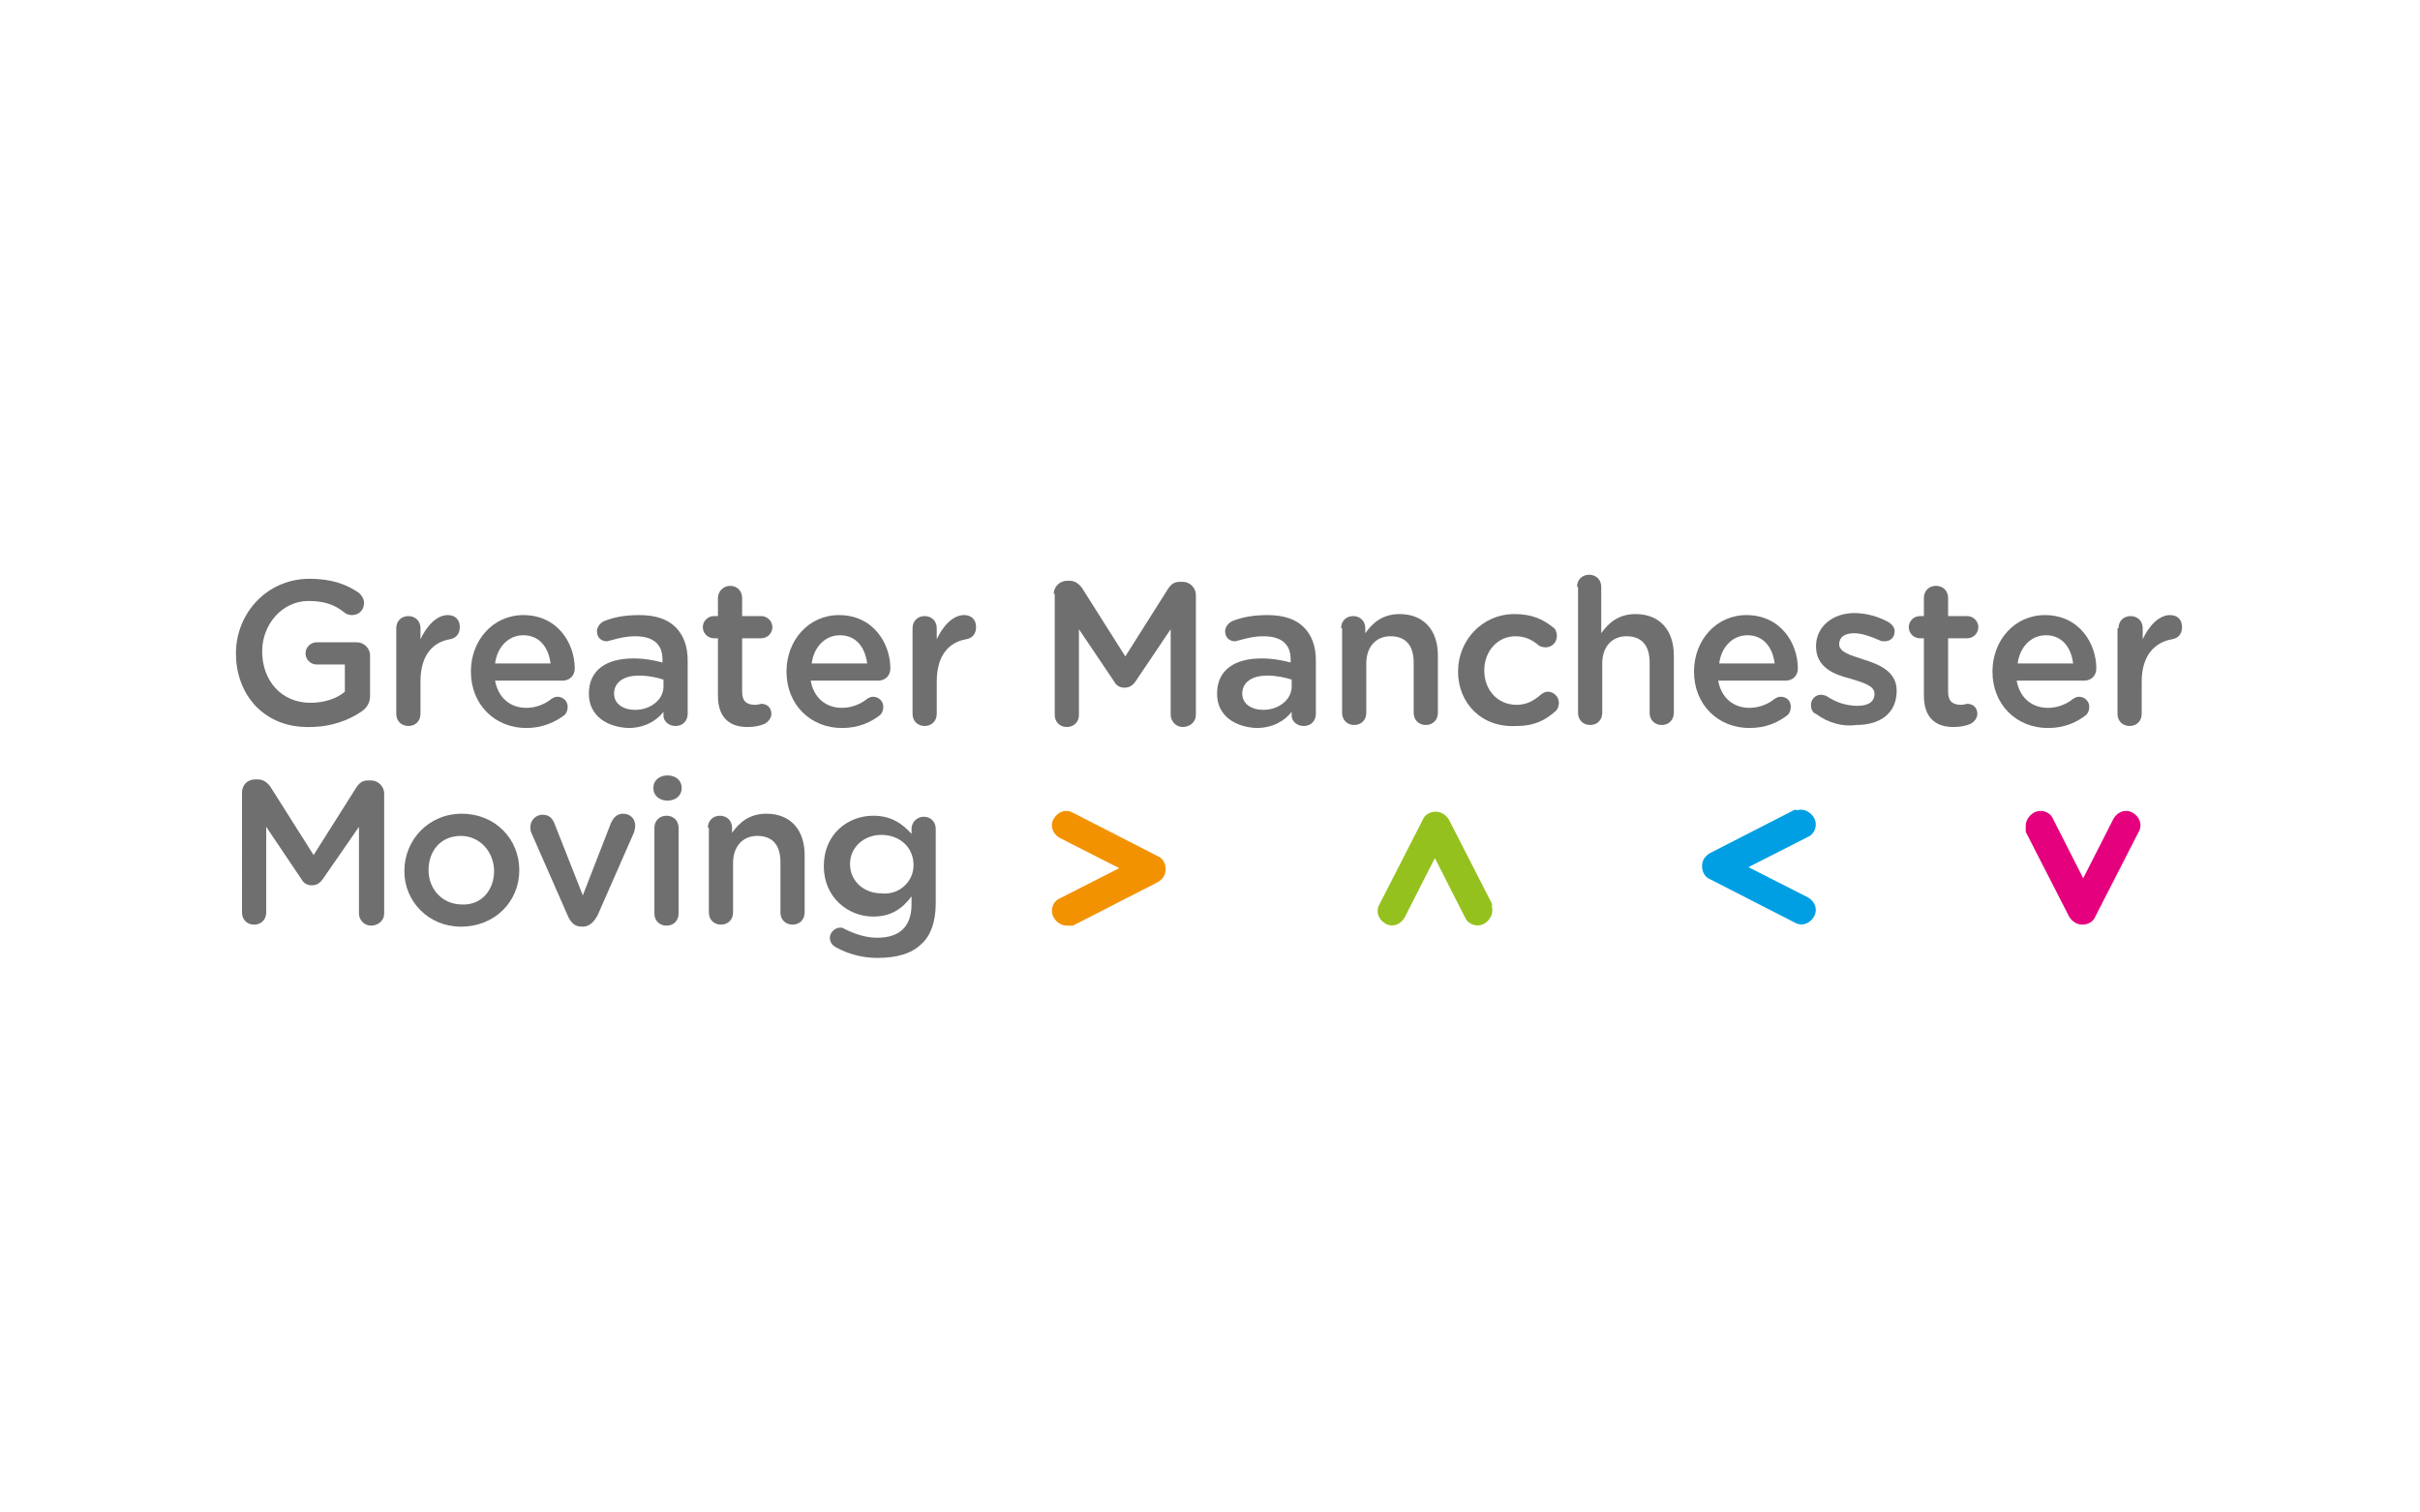 <svg enable-background="new 0 0 240 150" viewBox="0 0 240 150" xmlns="http://www.w3.org/2000/svg" xmlns:xlink="http://www.w3.org/1999/xlink"><clipPath id="a"><path d="m13.6 47.1h213.2v55h-213.2z"/></clipPath><path clip-path="url(#a)" d="m105.8 91.8c-.5 0-1-.3-1.3-.8-.4-.7-.1-1.6.6-1.9l5.9-3-5.9-3c-.7-.4-1-1.2-.6-1.9s1.2-1 1.9-.6l8.4 4.3c.5.2.8.7.8 1.3s-.3 1-.8 1.3l-8.4 4.3c-.1 0-.3 0-.6 0" fill="#f39200"/><path clip-path="url(#a)" d="m148 90.3c0 .5-.3 1-.8 1.3-.7.4-1.6.1-1.9-.6l-3-5.9-3 5.9c-.4.7-1.2 1-1.9.6s-1-1.2-.6-1.9l4.3-8.4c.2-.5.7-.8 1.3-.8.5 0 1 .3 1.3.8l4.3 8.4c-.1.1 0 .3 0 .6" fill="#95c11f"/><path clip-path="url(#a)" d="m178.6 80.3c.5 0 1 .3 1.3.8.4.7.1 1.6-.6 1.9l-5.9 3 5.9 3c.7.4 1 1.2.6 1.9s-1.2 1-1.9.6l-8.4-4.3c-.5-.2-.8-.7-.8-1.3s.3-1 .8-1.3l8.4-4.3c.2.1.4 0 .6 0" fill="#009fe3"/><path clip-path="url(#a)" d="m200.9 81.9c0-.5.3-1 .8-1.3.7-.4 1.6-.1 1.9.6l3 5.9 3-5.9c.4-.7 1.2-1 1.9-.6s1 1.2.6 1.9l-4.3 8.4c-.2.5-.7.8-1.3.8-.5 0-1-.3-1.3-.8l-4.3-8.4c0-.2 0-.4 0-.6" fill="#e5007d"/><g fill="#706f6f"><path clip-path="url(#a)" d="m23.4 64.8c0-4 3.1-7.4 7.3-7.4 2.1 0 3.6.5 4.9 1.4.2.2.5.5.5 1 0 .7-.5 1.2-1.2 1.2-.3 0-.6-.1-.8-.3-.9-.7-1.9-1.1-3.5-1.1-2.6 0-4.6 2.3-4.6 5 0 2.9 1.9 5.1 4.8 5.1 1.3 0 2.6-.4 3.4-1.1v-2.7h-2.8c-.6 0-1.1-.5-1.1-1.1s.5-1.1 1.1-1.1h4c.7 0 1.3.6 1.3 1.3v4c0 .7-.3 1.2-.9 1.6-1.2.8-2.9 1.5-5.1 1.5-4.4.1-7.3-3.1-7.3-7.3"/><path clip-path="url(#a)" d="m39.3 62.3c0-.7.5-1.2 1.2-1.2s1.2.5 1.2 1.2v1.1c.6-1.3 1.6-2.4 2.7-2.4.8 0 1.2.5 1.2 1.2s-.4 1.1-1 1.2c-1.7.3-2.9 1.6-2.9 4.2v3.2c0 .7-.5 1.2-1.2 1.2s-1.2-.5-1.2-1.2z"/><path clip-path="url(#a)" d="m54.6 65.8c-.2-1.6-1.1-2.8-2.7-2.8-1.5 0-2.6 1.2-2.8 2.8zm-2.4 6.4c-3.1 0-5.5-2.3-5.5-5.6 0-3.1 2.2-5.6 5.2-5.6 3.4 0 5.1 2.8 5.1 5.3 0 .7-.5 1.2-1.2 1.2h-6.7c.3 1.7 1.5 2.7 3.1 2.7 1 0 1.9-.4 2.5-.9.2-.1.3-.2.6-.2.5 0 1 .4 1 1 0 .3-.1.6-.3.8-.9.7-2.2 1.3-3.8 1.3"/><path clip-path="url(#a)" d="m65.8 68.1v-.7c-.6-.2-1.5-.4-2.4-.4-1.6 0-2.5.7-2.5 1.8 0 1 .9 1.6 2.1 1.6 1.5 0 2.8-1 2.8-2.3m-7.4.7c0-2.4 1.8-3.5 4.4-3.5 1.2 0 2.1.2 2.9.4v-.3c0-1.5-.9-2.3-2.7-2.3-.9 0-1.7.2-2.4.4-.1 0-.3.1-.4.1-.6 0-1-.4-1-1 0-.4.3-.8.7-1 1-.4 2.1-.6 3.5-.6 1.6 0 2.8.4 3.6 1.2s1.2 1.9 1.2 3.3v5.3c0 .7-.5 1.2-1.2 1.2s-1.2-.5-1.2-1v-.4c-.7.9-1.9 1.6-3.5 1.6-2.1-.1-3.9-1.2-3.9-3.4"/><path clip-path="url(#a)" d="m71.2 69v-5.7h-.4c-.6 0-1.1-.5-1.1-1.1s.5-1.1 1.1-1.1h.4v-1.8c0-.7.6-1.2 1.2-1.2.7 0 1.2.5 1.2 1.2v1.8h1.9c.6 0 1.1.5 1.1 1.1s-.5 1.1-1.1 1.1h-1.9v5.3c0 1 .5 1.3 1.3 1.3.3 0 .5-.1.6-.1.6 0 1 .4 1 1 0 .4-.3.8-.7 1-.5.2-1 .3-1.7.3-1.6 0-2.9-.8-2.9-3.1"/><path clip-path="url(#a)" d="m86 65.8c-.2-1.6-1.1-2.8-2.7-2.8-1.5 0-2.6 1.2-2.8 2.8zm-2.5 6.4c-3.1 0-5.5-2.3-5.5-5.6 0-3.1 2.2-5.6 5.2-5.6 3.4 0 5.1 2.8 5.1 5.3 0 .7-.5 1.2-1.2 1.2h-6.7c.3 1.7 1.5 2.7 3.1 2.7 1 0 1.9-.4 2.5-.9.2-.1.3-.2.6-.2.5 0 1 .4 1 1 0 .3-.1.6-.3.8-.9.7-2.1 1.3-3.8 1.3"/><path clip-path="url(#a)" d="m90.5 62.3c0-.7.5-1.2 1.2-1.2s1.2.5 1.2 1.2v1.1c.6-1.3 1.6-2.4 2.7-2.4.8 0 1.2.5 1.2 1.2s-.4 1.1-1 1.2c-1.7.3-2.9 1.6-2.9 4.2v3.2c0 .7-.5 1.2-1.2 1.2s-1.2-.5-1.2-1.2z"/><path clip-path="url(#a)" d="m104.5 58.9c0-.7.6-1.3 1.3-1.3h.3c.5 0 .9.3 1.2.7l4.3 6.8 4.3-6.8c.3-.4.6-.6 1.1-.6h.3c.7 0 1.3.6 1.3 1.3v11.9c0 .7-.6 1.2-1.3 1.2s-1.2-.6-1.2-1.2v-8.5l-3.5 5.2c-.3.4-.6.6-1.1.6-.4 0-.8-.2-1-.6l-3.5-5.2v8.5c0 .7-.5 1.2-1.2 1.2s-1.2-.5-1.2-1.2v-12z"/><path clip-path="url(#a)" d="m128.1 68.1v-.7c-.6-.2-1.5-.4-2.4-.4-1.6 0-2.5.7-2.5 1.8 0 1 .9 1.6 2.1 1.6 1.5 0 2.8-1 2.8-2.3m-7.4.7c0-2.4 1.8-3.5 4.4-3.5 1.2 0 2.1.2 2.9.4v-.3c0-1.5-.9-2.3-2.7-2.3-.9 0-1.7.2-2.4.4-.1 0-.3.1-.4.1-.6 0-1-.4-1-1 0-.4.3-.8.7-1 1-.4 2.1-.6 3.5-.6 1.6 0 2.8.4 3.6 1.2s1.2 1.9 1.2 3.3v5.3c0 .7-.5 1.2-1.2 1.2s-1.2-.5-1.2-1v-.4c-.7.9-1.9 1.6-3.5 1.6-2.1-.1-3.9-1.2-3.9-3.4"/><path clip-path="url(#a)" d="m133 62.3c0-.7.5-1.2 1.2-1.2s1.2.5 1.2 1.2v.5c.7-1 1.7-1.9 3.4-1.9 2.4 0 3.8 1.6 3.8 4.1v5.7c0 .7-.5 1.2-1.2 1.2s-1.2-.5-1.2-1.2v-5c0-1.7-.8-2.6-2.3-2.6-1.4 0-2.4 1-2.4 2.7v4.9c0 .7-.5 1.2-1.2 1.2s-1.2-.5-1.2-1.2v-8.4z"/><path clip-path="url(#a)" d="m144.6 66.6c0-3.1 2.4-5.7 5.6-5.7 1.7 0 2.8.5 3.8 1.3.2.1.4.4.4.9 0 .6-.5 1.1-1.1 1.1-.3 0-.6-.1-.7-.2-.6-.5-1.3-.9-2.3-.9-1.8 0-3.1 1.5-3.1 3.4 0 1.9 1.3 3.4 3.2 3.4 1 0 1.7-.4 2.4-1 .1-.1.4-.3.7-.3.6 0 1.1.5 1.1 1.1 0 .3-.1.6-.3.8-1 .9-2.1 1.5-3.9 1.5-3.5.2-5.8-2.3-5.8-5.4"/><path clip-path="url(#a)" d="m156.4 58.2c0-.7.5-1.2 1.2-1.2s1.2.5 1.2 1.2v4.6c.7-1 1.7-1.9 3.4-1.9 2.4 0 3.8 1.6 3.8 4.1v5.7c0 .7-.5 1.2-1.2 1.2s-1.2-.5-1.2-1.2v-5c0-1.7-.8-2.6-2.3-2.6-1.4 0-2.4 1-2.4 2.7v4.9c0 .7-.5 1.2-1.2 1.2s-1.2-.5-1.2-1.2v-12.5z"/><path clip-path="url(#a)" d="m176 65.8c-.2-1.6-1.1-2.8-2.7-2.8-1.5 0-2.6 1.2-2.8 2.8zm-2.5 6.4c-3.1 0-5.5-2.3-5.5-5.6 0-3.1 2.2-5.6 5.2-5.6 3.4 0 5.1 2.8 5.1 5.3 0 .7-.5 1.2-1.2 1.2h-6.7c.3 1.7 1.5 2.7 3.1 2.7 1 0 1.9-.4 2.5-.9.2-.1.3-.2.6-.2.6 0 1 .4 1 1 0 .3-.1.6-.3.8-.9.7-2.1 1.3-3.8 1.3"/><path clip-path="url(#a)" d="m180.1 70.8c-.3-.1-.5-.4-.5-.9s.4-1 1-1c.2 0 .4.1.5.1 1 .7 2.1 1 3.1 1 1.1 0 1.7-.4 1.7-1.2 0-.8-1.1-1.1-2.4-1.5-1.6-.4-3.4-1.1-3.4-3.2 0-2 1.7-3.3 3.8-3.3 1.1 0 2.3.3 3.4.9.3.2.6.5.6.9 0 .6-.4 1-1 1-.2 0-.3 0-.5-.1-.9-.4-1.8-.7-2.5-.7-1 0-1.5.4-1.5 1.1 0 .8 1.2 1.1 2.4 1.5 1.6.5 3.3 1.2 3.3 3.1 0 2.3-1.7 3.4-4 3.4-1.3.2-2.8-.2-4-1.1"/><path clip-path="url(#a)" d="m190.8 69v-5.7h-.4c-.6 0-1.1-.5-1.1-1.1s.5-1.1 1.1-1.1h.4v-1.8c0-.7.5-1.2 1.2-1.2s1.2.5 1.2 1.2v1.8h1.9c.6 0 1.1.5 1.1 1.1s-.5 1.1-1.1 1.1h-1.9v5.3c0 1 .5 1.3 1.3 1.3.3 0 .5-.1.6-.1.6 0 1 .4 1 1 0 .4-.3.8-.7 1-.5.2-1 .3-1.7.3-1.6 0-2.9-.8-2.9-3.1"/><path clip-path="url(#a)" d="m205.6 65.8c-.2-1.6-1.1-2.8-2.7-2.8-1.5 0-2.6 1.2-2.8 2.8zm-2.5 6.4c-3.1 0-5.5-2.3-5.5-5.6 0-3.1 2.2-5.6 5.2-5.6 3.4 0 5.1 2.8 5.1 5.3 0 .7-.5 1.2-1.2 1.2h-6.7c.3 1.7 1.5 2.7 3.1 2.7 1 0 1.9-.4 2.5-.9.2-.1.3-.2.6-.2.5 0 1 .4 1 1 0 .3-.1.6-.3.8-.9.7-2.1 1.3-3.8 1.3"/><path clip-path="url(#a)" d="m210.1 62.3c0-.7.5-1.2 1.2-1.2s1.2.5 1.2 1.2v1.1c.6-1.3 1.6-2.4 2.7-2.4.8 0 1.2.5 1.2 1.2s-.4 1.1-1 1.2c-1.7.3-3 1.6-3 4.2v3.2c0 .7-.5 1.2-1.2 1.2s-1.2-.5-1.2-1.2v-8.5z"/><path clip-path="url(#a)" d="m24 78.6c0-.7.5-1.3 1.3-1.3h.3c.5 0 .9.3 1.2.7l4.3 6.8 4.3-6.8c.3-.4.6-.6 1.1-.6h.3c.7 0 1.3.6 1.3 1.3v11.9c0 .7-.6 1.2-1.3 1.2s-1.2-.6-1.2-1.2v-8.6l-3.6 5.2c-.3.4-.6.6-1.1.6-.4 0-.8-.2-1-.6l-3.5-5.2v8.5c0 .7-.5 1.2-1.2 1.2s-1.2-.5-1.2-1.2z"/><path clip-path="url(#a)" d="m49 86.4c0-1.9-1.4-3.5-3.3-3.5-2 0-3.2 1.5-3.2 3.4 0 1.9 1.4 3.4 3.3 3.4 2 .1 3.2-1.5 3.2-3.3m-8.9 0c0-3.1 2.4-5.7 5.7-5.7s5.7 2.5 5.7 5.6c0 3.1-2.4 5.6-5.8 5.6-3.2 0-5.6-2.5-5.6-5.5"/><path clip-path="url(#a)" d="m57.8 91.9h-.1c-.7 0-1.1-.4-1.4-1.1l-3.6-8.2c-.1-.2-.1-.4-.1-.6 0-.6.5-1.2 1.2-1.2s1 .4 1.2.9l2.8 7.1 2.8-7.2c.2-.4.5-.9 1.2-.9s1.2.5 1.2 1.2c0 .2-.1.5-.1.6l-3.6 8.2c-.4.8-.9 1.2-1.5 1.2"/><path clip-path="url(#a)" d="m64.9 82.1c0-.7.5-1.2 1.2-1.2s1.2.5 1.2 1.2v8.5c0 .7-.5 1.2-1.2 1.2s-1.2-.5-1.2-1.2zm-.1-4c0-.7.6-1.2 1.4-1.2s1.4.5 1.4 1.2v.1c0 .7-.6 1.2-1.4 1.2s-1.4-.5-1.4-1.2z"/><path clip-path="url(#a)" d="m70.2 82.1c0-.7.5-1.2 1.2-1.2s1.2.5 1.2 1.2v.5c.7-1 1.7-1.9 3.4-1.9 2.4 0 3.8 1.6 3.8 4.1v5.7c0 .7-.5 1.2-1.2 1.2s-1.2-.5-1.2-1.2v-5c0-1.7-.8-2.6-2.3-2.6-1.4 0-2.4 1-2.4 2.7v4.9c0 .7-.5 1.2-1.2 1.2s-1.2-.5-1.2-1.2v-8.4z"/><path clip-path="url(#a)" d="m90.6 85.8c0-1.8-1.4-3-3.2-3-1.7 0-3.1 1.2-3.1 2.9 0 1.7 1.4 2.9 3.1 2.9 1.7.2 3.2-1.1 3.2-2.8m-7.6 8.2c-.4-.2-.7-.5-.7-1s.5-1 1-1c.2 0 .3 0 .4.1 1 .5 2.1.9 3.3.9 2.2 0 3.4-1.1 3.4-3.3v-.8c-.9 1.2-2 2-3.8 2-2.5 0-4.9-1.9-4.9-5 0-3.2 2.4-5 4.9-5 1.8 0 2.9.8 3.8 1.8v-.5c0-.7.6-1.2 1.2-1.2.7 0 1.2.5 1.2 1.2v7.4c0 1.8-.5 3.2-1.4 4-1 1-2.5 1.4-4.4 1.4-1.3 0-2.7-.3-4-1"/></g></svg>